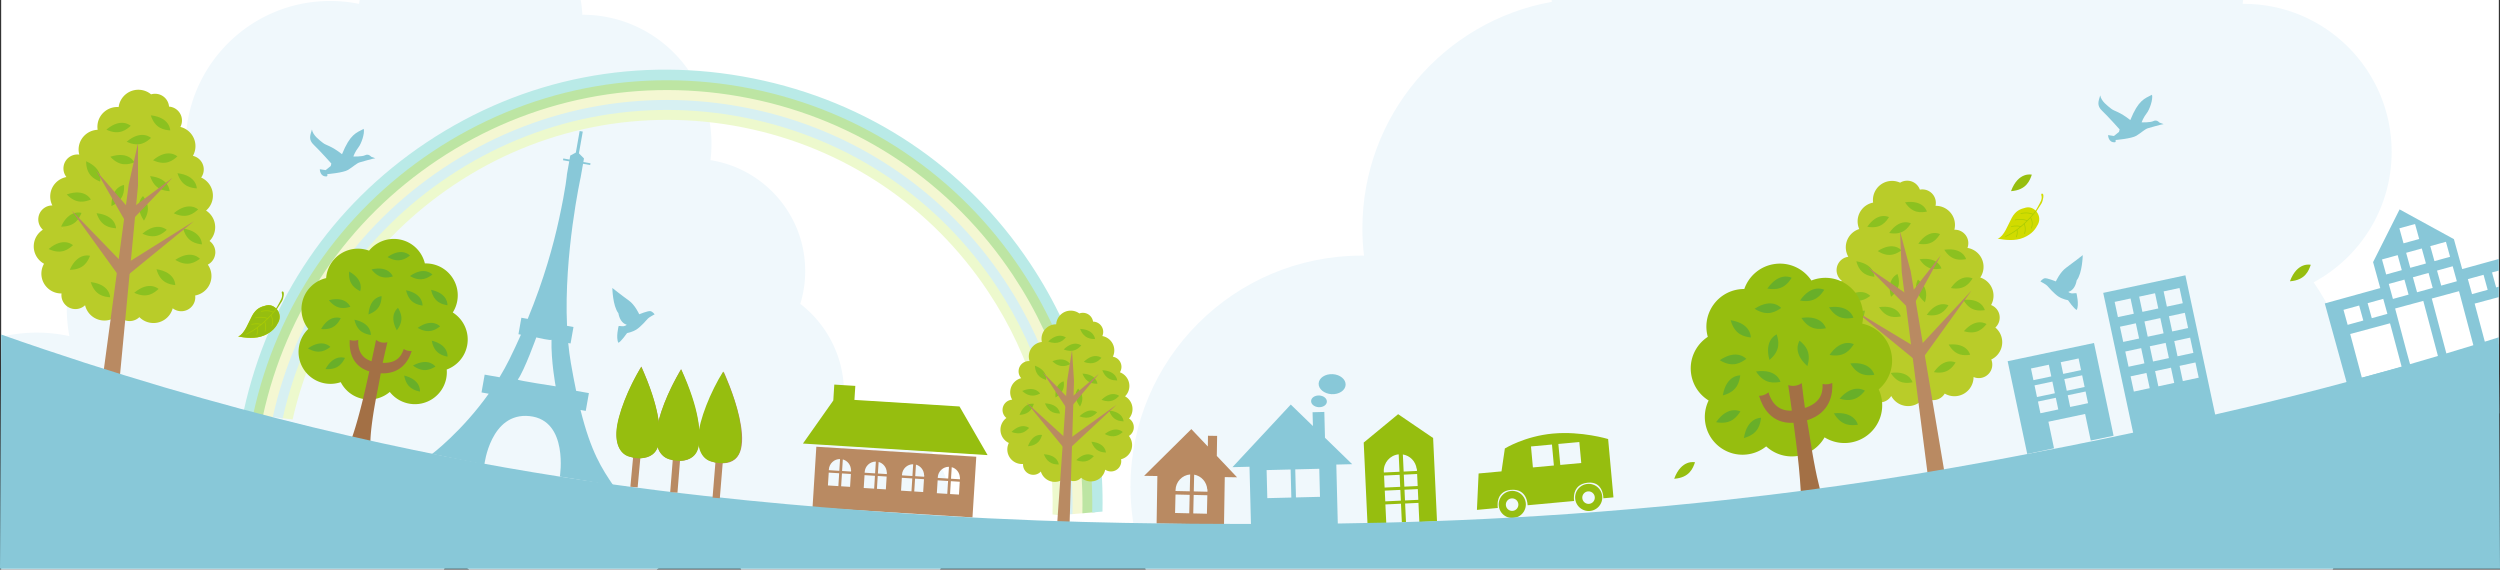 <?xml version="1.0" encoding="UTF-8"?> <svg xmlns="http://www.w3.org/2000/svg" viewBox="0 0 1921.8 437.83"><rect x="0" y="0" width="1921.8" height="437.83" fill="#333333" stroke="none"/><defs><style>.cls-1{fill:#88c8d8}.cls-2{fill:#b9cc29}.cls-5{fill:#a37045}.cls-6{fill:#8bc120}.cls-7{fill:#f0f8fc}.cls-10{fill:#68af29}.cls-13{fill:#b98a62}.cls-14{fill:none;stroke:#aacc03;stroke-linecap:round;stroke-linejoin:round;stroke-width:.56px}.cls-15{fill:#96be0f}.cls-16{fill:#d1db00}</style></defs><g id="_レイヤー_1" data-name="レイヤー_1"><path d="M.9 0h1920v420.82H.9z" style="fill:#fff"></path><path d="M732.54 397.73c0 8-1.09 15.74-3.13 23.09a85.748 85.748 0 0 1-6.74 17.01H569.81a85.748 85.748 0 0 1-6.74-17.01 86.204 86.204 0 0 1-3.13-23.09c0-3.25.2-6.45.55-9.61-5.75-.13-11.35-.82-16.77-2.02a119.082 119.082 0 0 1-20.84 34.72c-5.4 6.27-11.46 11.98-18.05 17.01H360.61c-4.8-3.65-9.31-7.66-13.49-11.99a146.5 146.5 0 0 1-5.91 11.99H.9V258.96c8.78-2.14 17.96-3.27 27.41-3.27 8.6 0 16.98.95 25.04 2.73-1.32-7.01-2.02-14.24-2.02-21.63 0-55.77 39.44-102.32 91.95-113.28-.4-3.82-.6-7.7-.6-11.63C142.68 50.51 192.43.76 253.8.76c7.6 0 15.03.76 22.2 2.22.14-1 .3-1.99.48-2.98h169.91c.67 3.7 1.08 7.49 1.25 11.34h.1c54.78 0 99.19 44.41 99.19 99.2 0 4.26-.27 8.46-.79 12.58 41.26 6.47 72.83 42.17 72.83 85.24 0 8.78-1.32 17.24-3.76 25.22 20.41 15.79 33.57 40.5 33.57 68.3 0 3.24-.19 6.44-.54 9.6 46.73 1.06 84.3 39.26 84.3 86.25Z" class="cls-7"></path><path d="m818.34 395.7-1.6.14-2.66.22-4.97-.62c1.65-60.51-15.32-119.94-49.56-171.36-43.78-65.76-110.55-110.53-188-126.07-77.46-15.54-156.34 0-222.09 43.8-63.68 42.39-107.69 106.34-124.52 180.68l-7.61-.95-1.6-.2c17.2-77.04 62.68-143.34 128.6-187.24 67.82-45.14 149.16-61.18 229.03-45.16 79.88 16.03 148.74 62.21 193.89 130.02C802.56 272 820.06 333.3 818.34 395.7Z" style="fill:#edf9cd"></path><path d="m826.25 395.05-1.83.15-6.08.5-1.6.14c1.74-62.14-15.67-123.19-50.83-175.99C721 152.39 652.51 106.46 573.05 90.52c-79.46-15.94-160.37.01-227.83 44.92-65.54 43.63-110.75 109.52-127.89 186.1l-1.6-.2-6.03-.75-1.83-.23c17.53-79.35 64.26-147.65 132.09-192.81 69.57-46.31 153.01-62.77 234.95-46.33 81.94 16.44 152.58 63.81 198.89 133.38 36.06 54.16 54.03 116.73 52.45 180.45Z" style="fill:#d7f0f2"></path><path d="m834.17 394.39-2.13.17-5.79.49-1.83.15c1.61-63.42-16.24-125.69-52.13-179.59-46.05-69.16-116.27-116.25-197.74-132.6-81.46-16.34-164.41.01-233.57 46.06-67.4 44.87-113.83 112.7-131.28 191.52l-1.83-.23-5.74-.72-2.13-.26c17.84-81.67 65.83-151.96 135.59-198.41 71.32-47.48 156.87-64.35 240.88-47.49 84.01 16.85 156.42 65.41 203.92 136.73 36.81 55.3 55.21 119.14 53.78 184.18Z" style="fill:#f4f7d2"></path><path d="m842.02 393.73-2.42.2-5.43.46-2.13.17c1.47-64.69-16.82-128.19-53.42-183.17-47.18-70.85-119.11-119.1-202.57-135.84-83.46-16.74-168.44.01-239.29 47.19-69.24 46.1-116.88 115.85-134.63 196.9l-2.13-.26-2.23-.28-3.04-.98-2.31-.74c18.33-83.53 67.45-155.42 138.82-202.94 73.07-48.64 160.71-65.92 246.77-48.66 86.07 17.27 160.26 67.02 208.89 140.09 37.56 56.42 56.43 121.51 55.12 187.86Z" style="fill:#bde5a3"></path><path d="m847.49 393.27-5.47.46-2.42.2c1.35-65.95-17.38-130.66-54.71-186.72C736.61 134.68 662.96 85.3 577.54 68.16c-85.43-17.14-172.43.01-244.96 48.3-70.91 47.21-119.69 118.66-137.85 201.66l-2.31-.74-5.05-1.63c18.78-85.26 67.61-157.75 140.54-206.3 74.8-49.81 163.1-66.81 251.2-49.14 88.1 17.68 163 67.43 212.8 142.23 38.39 57.66 57.12 123.31 55.58 190.73Z" style="fill:#b9eae7"></path><path d="M1778.58 217c23.71 35.07 37.57 77.36 37.57 122.89 0 28.58-5.46 55.89-15.38 80.93-2.31 5.8-4.84 11.47-7.61 17.01H880.74c-2.12-5.54-3.98-11.22-5.54-17.01-4.03-14.84-6.17-30.46-6.17-46.57 0-98.17 79.58-177.75 177.74-177.75.59 0 1.17.02 1.76.02-.81-6.85-1.23-13.81-1.23-20.87 0-87.05 62.83-159.42 145.62-174.24-.05-.47-.09-.94-.14-1.41h531.57c-.11.99-.23 1.97-.37 2.95.25-.01.49-.01.74-.01 62.85 0 113.8 50.94 113.8 113.79 0 43.37-24.26 81.06-59.94 100.27Z" class="cls-7"></path></g><g id="_レイヤー_2" data-name="レイヤー_2"><path d="m950.95 366.91-15.56-16.42.24-15.41-7.02-.11-.13 8.25-12.67-13.36-18.15 17.96-18.15 17.96 10.18.16-.58 36.49 51.81.83.58-36.49 9.45.15Zm-47.29 9.83c.15-6.39 5.08-11.54 11.25-12.02l-.31 12.97-10.93-.25c0-.23-.02-.46-.02-.7Zm-.35 17.59.33-14.2 10.9.26-.33 14.2-10.9-.26Zm14.67-29.46c5.51.97 9.72 5.66 10.07 11.37h.17l-.04 1.76-10.5-.25.3-12.89Zm-.7 29.79.33-14.2 10.5.25-.33 14.2-10.5-.24Z" class="cls-13"></path><path d="m1101.67 336.71-26.9-18.32-26.46 21.82 2.94 62.99 53.41-2.49-2.99-63.99Zm-11.38 47.51-10.24.48-.38-8.25 10.24-.48.38 8.25Zm-.49-10.61-10.24.48-.43-9.23 10.24-.48.43 9.23Zm-.8-13.29h.18l.08 1.7-10.25.48-.61-13.15c5.48.87 9.85 5.31 10.6 10.98Zm-25.25 2.29c-.32-6.87 4.76-12.7 11.45-13.35l.63 13.39-12.02.56c-.02-.2-.05-.39-.06-.6Zm.2 2.95 11.98-.56.43 9.23-11.98.56-.43-9.23Zm.54 11.59 11.98-.56.39 8.25-11.98.56-.38-8.25Zm1.18 25.37-.69-14.76 11.98-.56.66 14.21 3.19-.15-.66-14.21 10.24-.48.69 14.76-25.41 1.19Z" class="cls-15"></path><path d="M1537.1 242.58c-.58-3.8-3.17-6.8-6.52-8.09 1.54-2.76 2.23-6.03 1.71-9.4-.87-5.69-4.9-10.1-10.03-11.76 2-2.96 2.95-6.65 2.36-10.46-.99-6.47-6.07-11.3-12.2-12.29.61-1.61.83-3.39.55-5.21-.81-5.25-5.42-8.96-10.6-8.78.48-1.87.6-3.87.29-5.9-1.13-7.36-7.54-12.59-14.79-12.47.27-1.22.34-2.51.13-3.82-.87-5.66-6.16-9.54-11.82-8.67-.11.02-.22.05-.33.07-1.63-4.6-6.33-7.55-11.34-6.78-1.41.22-2.71.71-3.85 1.41a14.698 14.698 0 0 0-8.42-1.2c-7.94 1.22-13.41 8.58-12.34 16.51-7.72 1.5-12.94 8.83-11.74 16.66.2 1.3.58 2.52 1.08 3.67-6.84 2.12-11.29 8.97-10.17 16.27.28 1.84.91 3.53 1.78 5.06-.08.01-.16.01-.24.02-5.66.87-9.54 6.16-8.67 11.82.43 2.79 1.93 5.14 4.02 6.71-5.71 2.72-9.21 8.94-8.2 15.51.45 2.92 1.74 5.51 3.57 7.56-5.08 1.32-8.43 6.3-7.62 11.6.52 3.41 2.65 6.16 5.5 7.63a14.69 14.69 0 0 0-3.68 12.15c.93 6.05 5.43 10.67 11.02 12.06-.52 1.92-.66 3.97-.34 6.06 1.23 8.03 8.75 13.55 16.78 12.31.61-.09 1.19-.23 1.77-.4 0 .04 0 .08.01.12.87 5.66 6.16 9.54 11.81 8.67 3.14-.48 5.72-2.32 7.26-4.83 2.86 5.35 8.86 8.58 15.2 7.61 4.46-.69 8.14-3.31 10.32-6.88 2.21 1.88 5.19 2.83 8.28 2.35 3.17-.49 5.79-2.37 7.32-4.92 2.82 1.66 6.2 2.39 9.68 1.86 7.3-1.12 12.49-7.42 12.47-14.58 1.71.73 3.64 1.01 5.61.71 5.66-.87 9.54-6.16 8.67-11.82-.13-.83-.36-1.61-.66-2.35 5.73-2.71 9.26-8.94 8.25-15.53-.57-3.69-2.46-6.83-5.12-9.05 2.45-2.26 3.77-5.66 3.23-9.2Zm-113.76 11.23c-.06-.01-.12-.02-.19-.04.05-.09.1-.17.14-.26.01.1.03.2.05.3Z" class="cls-2"></path><path d="M1437.72 227.47s-6.19-7.29-18.24.9c9.09 5.57 14.81 1.53 18.24-.9ZM1433.6 238.81s-9.54-.6-12 13.76c10.32-2.68 11.37-9.61 12-13.76ZM1474.39 214.95s-5.55 7.78 5.34 17.46c3.18-10.18-2.15-14.73-5.34-17.46ZM1458.65 210.63s-8.88 3.53-4.98 17.57c8.19-6.83 6.18-13.54 4.98-17.57ZM1461.71 192.44s-6.05-7.4-18.25.56c8.99 5.74 14.78 1.8 18.25-.56ZM1440.84 212.76s.54-9.55-13.84-11.91c2.75 10.3 9.68 11.31 13.84 11.91ZM1492.45 206.41s-2.4-9.25-16.81-7.13c5.76 8.98 12.67 7.82 16.81 7.13ZM1481.25 162.66s-2.4-9.26-16.81-7.13c5.76 8.98 12.67 7.82 16.81 7.13ZM1461.25 243.25s-2.4-9.26-16.81-7.13c5.76 8.98 12.67 7.82 16.81 7.13ZM1491.35 179.95s-8.4-4.58-16.69 7.4c10.49 1.93 14.37-3.9 16.69-7.4ZM1497.83 234.68s-8.4-4.57-16.69 7.4c10.49 1.93 14.37-3.9 16.69-7.4ZM1503.31 278.67s-8.4-4.58-16.69 7.4c10.49 1.93 14.37-3.9 16.69-7.4ZM1433.68 263.6s-8.39-4.58-16.69 7.4c10.49 1.93 14.37-3.9 16.69-7.4ZM1447.91 267.96s-9.55-.46-11.81 13.93c10.28-2.83 11.24-9.76 11.81-13.93ZM1511.38 199.21s-2.34-9.27-16.77-7.23c5.71 9.01 12.62 7.9 16.77 7.23ZM1470.21 293.91s-2.34-9.27-16.77-7.23c5.71 9.01 12.62 7.9 16.77 7.23ZM1516.35 214.04s-8.4-4.57-16.69 7.4c10.49 1.93 14.37-3.9 16.69-7.4ZM1452.11 166.91s-8.39-4.57-16.69 7.4c10.49 1.93 14.37-3.9 16.69-7.4ZM1525.76 238.42s-1.99-9.35-16.48-7.86c5.36 9.22 12.31 8.37 16.48 7.86ZM1514.47 272.74s-1.99-9.35-16.48-7.86c5.36 9.22 12.31 8.37 16.48 7.86ZM1527.09 249.13s-7.82-5.5-17.42 5.46c10.2 3.11 14.71-2.25 17.42-5.46ZM1468.95 171.71s-8.39-4.58-16.69 7.4c10.49 1.93 14.37-3.9 16.69-7.4Z" class="cls-6"></path><path d="m1460.62 177.95 8.14 30.42 28.28 168.31-13.39 2.05-21.74-169.42-1.29-31.36z" class="cls-13"></path><path d="m1436.01 205.69 31.58 21.59 24.39-31.1-23.25 42.47-32.72-32.96z" class="cls-13"></path><path d="m1425.91 238.84 48.22 29.06 41.46-44.65-40.32 56.03-49.36-40.44z" class="cls-13"></path><path d="M871.57 328.74a7.878 7.878 0 0 0-3.67-7.02c1.57-1.83 2.57-4.18 2.68-6.77.2-4.38-2.15-8.28-5.74-10.29 1.94-1.91 3.2-4.53 3.33-7.47.22-4.98-2.84-9.35-7.28-11.01a7.959 7.959 0 0 0 1.19-3.82 7.89 7.89 0 0 0-6.61-8.14c.64-1.33 1.03-2.8 1.1-4.36.26-5.67-3.75-10.54-9.19-11.53.39-.87.63-1.82.67-2.83.2-4.36-3.18-8.05-7.53-8.25h-.26c-.53-3.68-3.6-6.59-7.46-6.77-1.09-.05-2.13.12-3.09.48a11.134 11.134 0 0 0-6.11-2.15c-6.12-.28-11.3 4.41-11.69 10.49-5.99-.03-10.99 4.66-11.26 10.7-.05 1 .05 1.97.26 2.9-5.43.56-9.78 5.02-10.03 10.64-.06 1.42.15 2.78.57 4.05-.06 0-.12-.01-.18-.02-4.36-.2-8.05 3.18-8.25 7.53-.1 2.15.67 4.13 2 5.61-4.67 1.18-8.22 5.3-8.45 10.37-.1 2.25.47 4.38 1.54 6.18-3.99.23-7.25 3.45-7.43 7.53-.12 2.62 1.06 5 2.97 6.52a11.153 11.153 0 0 0-4.56 8.53c-.21 4.66 2.46 8.79 6.43 10.66-.67 1.36-1.09 2.87-1.16 4.47-.28 6.19 4.51 11.43 10.7 11.71.47.02.93 0 1.38-.03v.09c-.2 4.36 3.18 8.05 7.53 8.25 2.42.11 4.62-.88 6.15-2.53 1.34 4.43 5.34 7.74 10.22 7.96 3.44.16 6.58-1.26 8.74-3.6a7.89 7.89 0 0 0 12.05.41 11.23 11.23 0 0 0 6.96 2.84c5.62.25 10.44-3.68 11.5-9.03a7.887 7.887 0 0 0 12.33-6.16 8.07 8.07 0 0 0-.14-1.85c4.69-1.17 8.26-5.3 8.48-10.37.13-2.84-.82-5.47-2.47-7.53a7.875 7.875 0 0 0 3.79-6.39Zm-86.69-8.62s-.09-.04-.13-.06c.05-.06.1-.12.14-.18 0 .08 0 .15-.01.23Z" class="cls-2"></path><path d="M799.56 302.59s-3.53-6.37-13.76-2.05c5.96 5.52 10.84 3.36 13.76 2.05ZM794.78 310.44s-7.04-1.87-11.03 8.49c8.12-.46 9.94-5.48 11.03-8.49ZM828.84 298.71s-5.31 4.99 1.38 13.85c3.9-7.13.6-11.33-1.38-13.85ZM817.72 293.13s-7.17 1.31-6.35 12.38c7.14-3.88 6.65-9.2 6.35-12.38ZM822.72 280s-3.42-6.44-13.72-2.31c5.86 5.64 10.77 3.56 13.72 2.31ZM804.09 292.06s1.83-7.05-8.56-10.97c.51 8.11 5.54 9.9 8.56 10.97ZM843.61 295.03s-.41-7.28-11.5-7.84c2.96 7.57 8.3 7.74 11.5 7.84ZM841.78 260.66s-.41-7.28-11.5-7.84c2.96 7.57 8.29 7.74 11.5 7.84ZM814.79 317.9s-.41-7.28-11.5-7.84c2.96 7.57 8.3 7.74 11.5 7.84ZM846.74 275.1s-5.59-4.67-13.58 3.03c7.55 3.01 11.32-.77 13.58-3.03ZM843.41 316.96s-5.59-4.67-13.58 3.03c7.55 3.01 11.32-.77 13.58-3.03ZM840.92 350.66s-5.59-4.67-13.58 3.03c7.55 3.01 11.32-.77 13.58-3.03ZM791.14 328.98s-5.59-4.68-13.58 3.03c7.55 3.01 11.32-.77 13.58-3.03ZM801.12 334.37s-7.07-1.78-10.91 8.64c8.11-.58 9.86-5.62 10.91-8.64ZM858.83 292.48s-.37-7.28-11.45-7.91c2.92 7.59 8.25 7.79 11.45 7.91ZM813.9 357.1s-.37-7.28-11.45-7.91c2.92 7.59 8.25 7.79 11.45 7.91ZM860.33 304.31s-5.59-4.67-13.58 3.03c7.55 3.01 11.32-.77 13.58-3.03ZM819.37 259.48s-5.59-4.67-13.58 3.03c7.55 3.01 11.32-.77 13.58-3.03ZM863.72 323.94s-.09-7.29-11.14-8.34c2.63 7.69 7.95 8.1 11.14 8.34ZM850.15 347.9s-.09-7.29-11.14-8.34c2.63 7.69 7.95 8.1 11.14 8.34ZM863.11 332.14s-5.03-5.28-13.84 1.48c7.16 3.85 11.33.52 13.84-1.48ZM831.24 265.59s-5.59-4.67-13.58 3.03c7.55 3.01 11.32-.77 13.58-3.03Z" class="cls-6"></path><path d="m824.08 269 1.53 23.96-4.03 130.01-10.31-.47 9.09-129.87 3.72-23.63z" class="cls-13"></path><path d="m801.54 286.05 20.37 20.86 22.88-19.59-23.73 28.26-19.52-29.53z" class="cls-13"></path><path d="m789.03 309.32 31.7 28.93 37.66-27.17-38.51 35.84-30.85-37.6z" class="cls-13"></path><path d="M165.47 195.08c.43-3.96-1.36-7.64-4.38-9.83a15.11 15.11 0 0 0 4.23-8.94c.65-5.92-2.21-11.41-6.91-14.44 2.8-2.43 4.74-5.86 5.17-9.83.74-6.74-3.06-12.92-8.95-15.55 1.04-1.45 1.74-3.17 1.94-5.07.6-5.46-3.04-10.41-8.28-11.61a15.21 15.21 0 0 0 1.87-5.82c.84-7.67-4.19-14.61-11.5-16.41.6-1.15 1.01-2.42 1.16-3.78.64-5.89-3.62-11.18-9.53-11.82-.12-.01-.23-.01-.35-.02a10.74 10.74 0 0 0-9.56-9.81c-1.47-.16-2.91-.02-4.24.38a15.151 15.151 0 0 0-8.13-3.44c-8.29-.9-15.75 5-16.8 13.21-8.14-.56-15.35 5.37-16.24 13.53-.15 1.35-.1 2.67.1 3.95-7.43.3-13.73 5.96-14.56 13.55-.21 1.91-.04 3.78.43 5.53-.08-.01-.16-.03-.24-.04-5.91-.64-11.22 3.61-11.86 9.5-.32 2.9.56 5.65 2.23 7.78-6.45 1.2-11.64 6.48-12.38 13.32-.33 3.04.27 5.97 1.56 8.51-5.45-.04-10.15 4.05-10.75 9.56-.39 3.55 1.01 6.87 3.47 9.1-3.75 2.4-6.42 6.4-6.94 11.16-.69 6.3 2.58 12.12 7.83 15a15.042 15.042 0 0 0-1.96 5.96c-.91 8.36 5.15 15.88 13.53 16.79.63.07 1.26.09 1.88.08 0 .04-.02.08-.02.13-.64 5.89 3.62 11.18 9.53 11.82 3.27.36 6.36-.8 8.58-2.89 1.44 6.11 6.59 10.95 13.21 11.67 4.66.51 9.05-1.14 12.2-4.12 1.71 2.47 4.45 4.21 7.67 4.56 3.31.36 6.44-.82 8.66-2.97 2.38 2.41 5.58 4.05 9.21 4.44 7.62.83 14.52-4.08 16.41-11.25 1.52 1.18 3.38 1.98 5.44 2.21 5.91.64 11.22-3.61 11.86-9.5.09-.86.07-1.7-.03-2.52 6.47-1.18 11.68-6.47 12.43-13.32.42-3.84-.64-7.49-2.71-10.41 3.06-1.6 5.3-4.65 5.7-8.34ZM48.36 175.93l-.18-.09c.07-.08.14-.15.21-.23l-.03.31Z" class="cls-2"></path><path d="M69.84 153.43s-4.25-8.94-18.54-3.97c7.63 8 14.45 5.48 18.54 3.97ZM62.66 163.67s-9.41-3.14-15.72 10.55c11.07.07 13.98-6.57 15.72-10.55ZM109.98 150.71s-7.65 6.3.68 18.88c5.91-9.33 1.79-15.3-.68-18.88ZM95.35 142.18s-9.86 1.16-9.7 16.24c10.05-4.65 9.83-11.89 9.7-16.24ZM103.28 124.82s-4.09-9.02-18.46-4.32c7.48 8.14 14.34 5.75 18.46 4.32ZM76.91 139.56s3.1-9.4-10.69-15.61c0 11.04 6.68 13.89 10.69 15.61ZM130.38 146.99s.07-9.89-14.95-11.62c3.37 10.51 10.61 11.2 14.95 11.62ZM130.86 100.26s.07-9.89-14.95-11.62c3.37 10.51 10.61 11.2 14.95 11.62ZM89.21 175.5s.07-9.89-14.95-11.62c3.37 10.51 10.61 11.2 14.95 11.62ZM136.36 120.24s-7.2-6.82-18.73 2.94c10 4.73 15.46-.06 18.73-2.94ZM128.2 176.69s-7.2-6.82-18.73 2.94c10.01 4.73 15.46-.06 18.73-2.94ZM121.91 222.14s-7.2-6.82-18.73 2.94c10 4.73 15.46-.06 18.73-2.94ZM56.11 188.48s-7.2-6.82-18.73 2.94c10 4.73 15.46-.06 18.73-2.94ZM69.21 196.64s-9.45-3.01-15.58 10.77c11.07-.08 13.89-6.76 15.58-10.77ZM151.29 144.84s.13-9.89-14.88-11.7c3.31 10.53 10.54 11.26 14.88 11.7ZM84.63 228.54s.13-9.89-14.88-11.7c3.31 10.53 10.54 11.26 14.88 11.7ZM152.31 161s-7.2-6.82-18.73 2.94c10 4.73 15.46-.06 18.73-2.94ZM100.49 96.72s-7.2-6.82-18.73 2.94c10 4.73 15.46-.06 18.73-2.94ZM155.21 187.89s.51-9.88-14.43-12.26c2.91 10.65 10.11 11.65 14.43 12.26ZM134.7 219.19s.51-9.88-14.43-12.26c2.91 10.65 10.11 11.66 14.43 12.26ZM153.69 198.95s-6.38-7.58-18.94.81c9.4 5.83 15.36 1.68 18.94-.81ZM116.1 106.02s-7.2-6.82-18.73 2.94c10 4.73 15.46-.06 18.73-2.94Z" class="cls-6"></path><path d="m106.07 110.03.02 32.6-16.72 175.83-13.98-1.52 23.58-175.21 7.1-31.7z" class="cls-13"></path><path d="m73.96 131.2 25.89 30.02 32.8-24.58-34.7 36.25-23.99-41.69z" class="cls-13"></path><path d="m54.94 161.65 40.59 41.93L149.08 170l-55.45 45.26-38.69-53.61z" class="cls-13"></path><path d="M1454.14 272.75c-1.88-12.25-11.17-21.52-22.61-23.96.74-3.39.89-6.97.34-10.61-2.43-15.83-17.24-26.7-33.07-24.27-2.22.34-4.34.93-6.34 1.73-6.06-9.13-17.04-14.42-28.58-12.65-10.99 1.69-19.58 9.34-23 19.16-1.5 0-3.01.1-4.54.34-15.83 2.43-26.7 17.24-24.26 33.07.18 1.15.43 2.28.74 3.38-9.2 6.03-14.56 17.07-12.78 28.66 1.34 8.73 6.45 15.95 13.42 20.26a28.85 28.85 0 0 0-2.59 17.09c2.43 15.83 17.24 26.7 33.07 24.26 5.24-.8 9.92-2.97 13.77-6.07 6.26 5.78 15.01 8.77 24.09 7.38 9.11-1.4 16.56-6.89 20.79-14.32a28.914 28.914 0 0 0 19.69 4.03c15.84-2.43 26.7-17.24 24.27-33.07a29.06 29.06 0 0 0-2.37-7.83c7.46-6.3 11.57-16.22 9.98-26.58Z" class="cls-15"></path><path d="M1384.84 292.73s0 .06.01.09c.06-.03.07-.06-.01-.09ZM1401.07 295.19c.31 7.57-2.02 14.58-13.58 18.41-.61-4.14-1.35-9.8-2.44-19.1-1.43 1-3.1 1.71-4.95 2-1.9.29-3.77.1-5.48-.47.4 2.52 1.23 8.05 2.81 19.63-11.63.62-16.19-7.91-17.95-14.04-1.58 1.3-3.51 2.22-5.68 2.55-.53.08-1.05.11-1.57.12 2.61 8.75 9.37 21.66 26.47 20.74.54 4.05 1.14 8.6 1.82 13.75 3.49 26.64 5.52 56.73 2.89 57.14.93-.14 21.6-3.32 21.6-3.32s-6.17-7.28-13.48-54.88c-1.11-7.22-1.83-11.21-2.45-14.62 18.15-5.68 19.93-20.54 19.43-28.73-.98.45-2.03.79-3.15.96-1.47.23-2.92.16-4.3-.15Z" class="cls-5"></path><path d="M1342.39 275.89s-6.92-8.15-20.39 1.01c10.17 6.23 16.56 1.71 20.39-1.01ZM1337.77 288.57s-10.67-.67-13.42 15.39c11.54-3 12.71-10.74 13.42-15.39ZM1383.39 261.89s-6.2 8.7 5.97 19.52c3.55-11.38-2.4-16.47-5.97-19.52ZM1365.79 257.06s-9.93 3.95-5.57 19.64c9.16-7.64 6.91-15.14 5.57-19.64ZM1369.2 236.73s-6.77-8.28-20.41.62c10.05 6.42 16.52 2.02 20.41-.62ZM1345.87 259.45s.6-10.67-15.47-13.32c3.07 11.52 10.82 12.65 15.47 13.32ZM1403.58 252.35s-2.68-10.35-18.79-7.97c6.44 10.04 14.16 8.75 18.79 7.97ZM1368.69 293.54s-2.68-10.35-18.79-7.97c6.44 10.04 14.16 8.75 18.79 7.97ZM1402.34 222.77s-9.39-5.12-18.67 8.27c11.73 2.16 16.06-4.36 18.67-8.27ZM1337.87 316.28s-9.39-5.12-18.67 8.27c11.73 2.16 16.06-4.36 18.67-8.27ZM1353.77 321.17s-10.68-.52-13.2 15.57c11.5-3.16 12.56-10.92 13.2-15.57ZM1424.74 244.29s-2.62-10.36-18.75-8.08c6.38 10.07 14.11 8.83 18.75 8.08ZM1425.06 264.59s-9.39-5.12-18.67 8.27c11.73 2.16 16.06-4.36 18.67-8.27ZM1440.82 288.14s-2.23-10.46-18.43-8.79c5.99 10.31 13.77 9.36 18.43 8.79ZM1428.19 326.51s-2.23-10.45-18.43-8.79c5.99 10.31 13.76 9.36 18.43 8.79ZM1433.61 300.35s-8.75-6.14-19.48 6.11c11.41 3.47 16.45-2.51 19.48-6.11ZM1377.3 213.55s-9.39-5.12-18.67 8.27c11.73 2.16 16.06-4.36 18.67-8.27Z" class="cls-10"></path><path d="M359.06 265.83c2.06-10.28-2.63-20.35-11.01-25.62 1.58-2.48 2.74-5.28 3.35-8.34 2.67-13.29-5.95-26.23-19.25-28.9-1.87-.37-3.72-.52-5.54-.47-2.17-9.02-9.36-16.41-19.05-18.36-9.23-1.85-18.28 1.74-23.85 8.55a25.1 25.1 0 0 0-3.71-1.05c-13.29-2.66-26.23 5.95-28.9 19.25-.19.97-.32 1.94-.4 2.9-9.07 2.12-16.53 9.34-18.48 19.07-1.47 7.33.5 14.55 4.78 20-3.47 3.35-6 7.75-7.02 12.84-2.66 13.29 5.95 26.23 19.24 28.9 4.4.88 8.75.52 12.71-.82 3.3 6.42 9.38 11.33 17.01 12.86 7.65 1.53 15.17-.67 20.69-5.35 3.48 4.45 8.51 7.72 14.48 8.92 13.3 2.67 26.23-5.95 28.9-19.24.47-2.33.58-4.65.39-6.91 7.76-2.84 13.91-9.54 15.65-18.24Z" class="cls-15"></path><path d="M298.16 261.59s-.01.05-.02.07c.06 0 .07-.03.02-.07ZM310.35 268.26c-1.95 6.11-5.84 11-16.14 10.69.72-3.47 1.77-8.18 3.6-15.89a9.85 9.85 0 0 1-8.74-1.82c-.41 2.12-1.36 6.76-3.46 16.42-9.43-2.88-10.57-10.99-10.2-16.38-1.63.58-3.43.75-5.26.38-.44-.09-.87-.22-1.29-.36-.47 7.71 1.16 19.94 15.02 24.18-.75 3.37-1.59 7.17-2.55 11.46-4.96 22.19-12.09 46.71-14.3 46.27.78.16 18.13 3.64 18.13 3.64s-2.79-7.58 5.22-47.54c1.22-6.06 1.8-9.44 2.3-12.33 16.08.76 21.81-10.54 23.79-17.2-.91.08-1.84.03-2.78-.15a9.833 9.833 0 0 1-3.37-1.36Z" class="cls-5"></path><path d="M269.3 235.87s-3.14-8.49-16.5-5.12c6.27 7.91 12.67 6.17 16.5 5.12ZM261.95 244.61s-8.29-3.63-15.14 8.34c10.05.97 13.23-4.85 15.14-8.34ZM305.96 236.65s-7.46 5.12-.92 17.26c6.13-8.02 2.88-13.79.92-17.26ZM293.37 227.7s-9.04.26-10.13 14c9.5-3.42 9.89-10.03 10.13-14ZM301.99 212.53s-2.97-8.54-16.4-5.43c6.12 8.02 12.55 6.4 16.4 5.43ZM276.84 223.81s3.58-8.31-8.43-15.08c-.9 10.05 4.93 13.2 8.43 15.08ZM324.78 234.93s.87-9.01-12.63-11.8c2.2 9.85 8.72 11.07 12.63 11.8ZM285.08 257.54s.87-9.01-12.63-11.8c2.2 9.85 8.72 11.07 12.63 11.8ZM332.39 211.05s-5.98-6.79-17.24 1.15c8.7 5.12 14.04 1.2 17.24-1.15ZM253.97 266.67s-5.98-6.79-17.24 1.15c8.7 5.12 14.04 1.2 17.24-1.15ZM265.2 275.17s-8.34-3.51-15.02 8.54c10.06.83 13.16-5.03 15.02-8.54ZM343.95 234.67s.93-9-12.56-11.87c2.15 9.86 8.65 11.12 12.56 11.87ZM338.31 250.89s-5.98-6.79-17.24 1.15c8.7 5.12 14.04 1.2 17.24-1.15ZM343.99 274.19s1.27-8.96-12.1-12.34c1.77 9.94 8.23 11.44 12.1 12.34ZM322.81 301.03s1.27-8.96-12.1-12.34c1.77 9.94 8.23 11.44 12.1 12.34ZM334.72 281.81s-5.17-7.42-17.26-.8c8.06 6.07 13.81 2.78 17.26.8ZM315.16 196.45s-5.98-6.79-17.24 1.15c8.7 5.12 14.04 1.2 17.24-1.15Z" class="cls-10"></path><path d="m1616.79 225.15 23.96 111.99 63.16-13.52-23.96-111.99-63.16 13.51Zm27.62 2.88 12.21-2.61 2.5 11.7-12.21 2.61-2.5-11.7Zm6.58 30.79-2.51-11.7 12.21-2.61 2.5 11.71-12.21 2.61Zm13.79 4.76 2.51 11.7-12.21 2.61-2.5-11.7 12.21-2.62Zm-39.2-31.52 12.21-2.61 2.5 11.71-12.21 2.61-2.5-11.71Zm4.08 19.09 12.21-2.62 2.5 11.7-12.21 2.61-2.51-11.7Zm4.09 19.07 12.21-2.61 2.5 11.7-12.21 2.61-2.51-11.7Zm18.79 28.17-12.21 2.62-2.51-11.71 12.21-2.61 2.5 11.7Zm18.83-4.03-12.21 2.61-2.5-11.71 12.21-2.61 2.5 11.7Zm18.82-4.03-12.21 2.61-2.5-11.7 12.21-2.61 2.51 11.7Zm-4.08-19.07-12.21 2.61-2.51-11.7 12.21-2.61 2.51 11.7Zm-4.08-19.08-12.21 2.61-2.5-11.7 12.21-2.62 2.51 11.7Zm-16.3-16.47-2.5-11.71 12.21-2.61 2.5 11.7-12.21 2.61Z" class="cls-1"></path><path d="M1920.93 264.3h-.03l-9.63 2.59-1.14-4.25-7.82-29.27 18.59-4.98v-8l-2.05.57-3.19-11.52 5.24-1.45v-8.92l-28.16 7.78-6.37-23.01-41.75-22.87-20.38 40.52 5.52 19.96-42.65 11.8 16.71 60.42 13.82 49.97 48.89-13.54-12.97-46.88-.08-.29-.83-3-2.39-8.65-.12-.41-8.96-33.72 21.66-5.86 11.25 42.34.89 3.36 6.52-1.81-.93-3.5-11.21-42.19 20.94-5.66 11.03 41.54 1.07 4.03 2.28-.63 13.76 49.8 2.46-.68.3-.08-.27-53.51Zm-64.44-92.11 3.19 11.53-12.04 3.33-3.19-11.53 12.04-3.33Zm-13.35 23.94 3.17 11.53-12.02 3.33-3.2-11.54 12.05-3.32Zm-11.09 33.6 3.19 11.53-12 3.32-3.2-11.53 12.01-3.32Zm-30.56 8.44 12.04-3.32 3.19 11.53-12.04 3.33-3.19-11.54Zm44.67 43.63.07.25-15.18 4.07-15.46 4.14-8.95-33.53 30.61-8.2.9 3.27 8.01 30Zm-6.67-52-3.19-11.54 12.03-3.33 3.19 11.54-12.03 3.33Zm10.16-35.47 12.03-3.33 3.19 11.54-12.03 3.32-3.19-11.53Zm8.38 30.34-3.18-11.54 12.03-3.33 3.19 11.54-12.04 3.33Zm10.18-35.48 12.03-3.32 3.19 11.53-12.03 3.33-3.19-11.54Zm8.39 30.34-3.2-11.53 12.04-3.32 3.19 11.53-12.03 3.32Zm23.7 6.57-3.19-11.54 12.04-3.32 3.18 11.54-12.03 3.32Z" style="fill:#88c7d8"></path><path d="m624.62 390.08 122.94 7.69 2.92-46.67-122.95-7.69-2.92 46.67Zm106.99-30.96c3.59.98 6.18 4.25 6.26 8.09h.12l-.08 1.23-6.86-.43.56-8.89Zm-.68 10.77 6.86.43-.62 9.88-6.86-.43.62-9.88Zm-10.05-3c.29-4.6 4.1-8.12 8.6-8.06l-.57 9.05-8.04-.5v-.48Zm-.11 2.36 8.03.5-.62 9.88-8.02-.5.62-9.88Zm-16.68-12.09c3.59.98 6.18 4.25 6.27 8.09h.12l-.07 1.23-6.86-.43.56-8.89Zm-.67 10.77 6.86.43-.62 9.88-6.86-.43.62-9.88Zm-10.05-3c.29-4.6 4.1-8.12 8.6-8.06l-.57 9.05-8.04-.5v-.49Zm-.11 2.36 8.03.5-.62 9.88-8.03-.5.62-9.88Zm-17.85-12.18c3.59.98 6.18 4.26 6.27 8.09h.12l-.08 1.23-6.86-.43.56-8.9Zm-.68 10.78 6.86.43-.62 9.88-6.86-.43.62-9.88Zm-10.05-3c.29-4.6 4.1-8.11 8.6-8.06l-.57 9.05-8.04-.5v-.49Zm-.11 2.36 8.03.5-.62 9.88-8.02-.5.62-9.88Zm-16.68-12.09c3.59.98 6.18 4.25 6.26 8.09h.12l-.08 1.23-6.86-.43.56-8.89Zm-.67 10.77 6.86.43-.62 9.88-6.86-.43.62-9.88Zm-10.06-3c.29-4.6 4.1-8.12 8.6-8.06l-.57 9.05-8.04-.5v-.48Zm-.1 2.36 8.02.5-.62 9.88-8.02-.5.62-9.88Z" class="cls-13"></path><path d="m737.59 312.46-80.77-5.05.68-10.77-16.16-1.01-.76 12.23-23.34 33.11 141.94 8.88-21.59-37.39zM1193.89 333.27c-21.87 2-37.08 11.49-37.08 11.49l-2.58 17.6-17.6 1.61-1.29 27.99 14.76-1.35 1.31-.12s-2.37-12.73 9.91-13.91c13.07-1.26 12.97 11.83 12.97 11.83l35.76-3.29s-2.4-12.81 10.55-14.07c12.14-1.18 11.97 12 11.97 12l7.73-.7-4.1-44.85s-20.44-6.21-42.29-4.21Zm.6 24.57-16.12 1.48-1.48-16.12 16.13-1.48 1.47 16.12Zm21.05-1.92-16.12 1.48-1.48-16.12 16.12-1.48 1.48 16.13Z" class="cls-15"></path><path d="M1161.57 377.4c-5.73.53-9.96 5.6-9.43 11.33.52 5.73 5.6 9.96 11.33 9.43 5.74-.52 9.95-5.6 9.43-11.33-.53-5.74-5.6-9.95-11.34-9.43Zm5.61 10.09c.24 2.64-1.7 4.98-4.35 5.22a4.813 4.813 0 0 1-5.22-4.34 4.808 4.808 0 0 1 4.35-5.22 4.794 4.794 0 0 1 5.22 4.34ZM1220.32 372.01c-5.73.53-9.96 5.6-9.43 11.33.52 5.74 5.6 9.96 11.33 9.44 5.74-.53 9.96-5.61 9.44-11.34-.53-5.73-5.6-9.96-11.34-9.43Zm5.61 10.09a4.807 4.807 0 0 1-4.34 5.22c-2.64.23-4.98-1.71-5.22-4.35a4.794 4.794 0 0 1 4.34-5.22c2.64-.24 4.98 1.7 5.22 4.35Z" class="cls-15"></path><path d="m1543.32 277.67 15.05 71.3 20.6-4.35-4.32-20.44 28.23-5.96 4.32 20.44 17.55-3.7-15.05-71.3-66.38 14.01Zm38.91 37.09-13.73 2.9-1.89-8.98 13.73-2.9 1.89 8.97Zm-2.63-12.46-13.73 2.9-1.89-8.97 13.73-2.9 1.89 8.97Zm-2.73-12.96-13.73 2.9-1.89-8.98 13.73-2.9 1.89 8.97Zm28.26 20.59-13.74 2.9-1.89-8.98 13.73-2.9 1.9 8.97Zm-2.64-12.46-13.73 2.9-1.89-8.97 13.73-2.9 1.89 8.97Zm-2.73-12.96-13.74 2.9-1.89-8.97 13.73-2.9 1.89 8.97Z" class="cls-1"></path><path d="M1921.8 437.21H0l.9-180.05c174.08 61.36 321.82 92.36 429.5 109.22 104.79 16.4 196.76 23.33 246.2 26.96 118.34 8.69 208.56 9.18 264.43 9.38 69.51.25 164.27.29 289.57-9.45 73.25-5.69 129.56-12.74 152.07-15.66 87.12-11.31 152.05-23.91 205-34.28 0 0 119.67-23.44 216.14-49.66 14.69-3.99 27.23-7.55 27.23-7.55 5.09-1.44 10.12-2.88 15.11-4.32 2.18-.62 4.34-1.24 6.49-1.87 7.25-2.1 14.4-4.2 21.44-6.3 2.17-.65 4.33-1.3 6.48-1.95 7.03-2.1 13.95-4.21 20.76-6.31 2.95-.91 5.89-1.82 8.8-2.73 3.62-1.12 7.21-2.25 10.77-3.37l.03 5.03.27 53.51.6 119.4ZM271.59 120.31s1.44-3.89 3.83-6.87 5.08-10.9 4.19-14.37c-5.78 3.01-10.41 4.03-16.69 19.47-8.54-6.7-12.09-6.64-14.7-8.73-2.6-2.09-7.76-5.76-8.42-10.27-1.37 4.56-2.88 7.78 1.47 11.88 4.35 4.1 13.44 14.3 13.44 14.3l-.47 1.92-3.9 3.14-4.49-.7s-.03 5.94 5.35 5.52c.95-.61.32-1.73.32-1.73s12.44-1.03 16.09-3.29c3.65-2.26 6.41-4.94 8.7-5.71 2.29-.76 10.21-2.81 10.21-2.81l1.99-.39-3.18-1.18s-1.97-2.5-4.54-1.2c-2.57 1.3-9.22 1.01-9.22 1.01ZM1646.28 94.07s1.44-3.89 3.83-6.87 5.08-10.9 4.19-14.37c-5.78 3.01-10.41 4.03-16.69 19.47-8.54-6.7-12.09-6.64-14.7-8.73-2.6-2.09-7.76-5.76-8.42-10.27-1.37 4.56-2.88 7.78 1.47 11.88 4.35 4.1 13.44 14.3 13.44 14.3l-.47 1.92-3.9 3.14-4.49-.7s-.03 5.94 5.35 5.52c.95-.61.32-1.73.32-1.73s12.44-1.03 16.09-3.29c3.65-2.26 6.41-4.94 8.7-5.71 2.29-.76 10.21-2.81 10.21-2.81l1.99-.39-3.18-1.18s-1.97-2.5-4.54-1.2c-2.57 1.3-9.22 1.01-9.22 1.01Z" class="cls-1"></path><path d="M491.37 241.57s-3.17-7.16-8.02-10.6c-4.85-3.44-12.64-9.61-12.64-9.61s.25 13.82 4.65 19.4c.67 3.78 2.47 7.71 6.4 8.88.02.24-1.99 1.4-3.37 1.14-1.38-.26-2.85-.14-2.85-.14s-2.26 8.83-.2 12.87c1.93-.65 6.69-7.46 6.69-7.46s4.02-.7 7.31-2.81c3.29-2.12 7.93-7.44 8.72-8.37.79-.93 5.18-3.26 5.18-3.26s-1.53-2.1-3.29-2.45c-1.76-.35-8.58 2.42-8.58 2.42ZM1580.39 216.32s3.17-7.16 8.02-10.6c4.85-3.44 12.64-9.61 12.64-9.61s-.25 13.82-4.65 19.4c-.67 3.78-2.47 7.71-6.4 8.88-.02.24 1.99 1.4 3.37 1.14 1.38-.26 2.85-.14 2.85-.14s2.26 8.83.2 12.87c-1.93-.65-6.69-7.46-6.69-7.46s-4.02-.7-7.31-2.81c-3.29-2.12-7.93-7.44-8.72-8.37-.79-.93-5.18-3.26-5.18-3.26s1.53-2.1 3.29-2.45c1.76-.35 8.58 2.42 8.58 2.42ZM471.82 373.7c-9.2-13.49-17.52-26.22-25.57-58.54l4.03.71 2.42-13.69-9.81-1.74c-1.36-6.5-2.72-13.64-4.08-21.55-.85-4.94-1.49-10.02-1.99-15.18l1.79.31 2.24-12.67-4.96-.88c-2.51-55.1 10.5-114.29 10.5-114.29l1.81-10.27 5.48.97.24-1.36-5.48-.97.48-2.74-3.89-3.93 2.96-16.72-2.4-.43-2.93 16.56-4.29 2.29-.55 3.08-4.79-.85-.24 1.37 4.79.85-1.76 9.93s-.61 9.42-6.17 34.91c-4.22 19.31-11.27 45.41-23.98 76.25l-4.89-.87-2.24 12.67 1.92.34c-2.73 6.15-5.66 12.44-8.85 18.91-2.38 4.81-4.94 9.42-7.62 13.84l-11.42-2.02-2.42 13.69 5.53.98c-20.54 28.92-43.55 46.31-43.55 46.31l40.21 8.17s4.69-40.48 34.84-37.26c30.15 3.22 23.2 46.47 23.2 46.47s41.54 6.64 41.42 7.32Zm-73.77-81.89c5.16-7.2 14.21-32.43 14.21-32.43s11.86 2.81 11.7 1.72c-.45 16.51 3.19 35.87 3.19 35.87s-29.22-4.46-29.1-5.15Z" class="cls-1"></path><path d="m517.14 353.78-1.95 24.49 5.59.46 1.95-24.43c33.18-.44.77-70.46.77-70.46s-38.18 63.41-6.36 69.95Z" class="cls-13"></path><path d="m486.66 351.7-2.08 22.47 5.59.46 2.07-22.41c33.18-.44.77-70.46.77-70.46s-38.18 63.41-6.36 69.95ZM556.31 285.71s-38.18 63.42-6.36 69.94l-2.2 26.89 5.59.46 2.2-26.84c33.18-.44.77-70.46.77-70.46Z" class="cls-13"></path><path d="M547.87 354.96s4.18 1.61 8.87.89c4.69-.71 11.33-2.52 12.68-11.96 1.35-9.44.72-27.13-13.54-58.2-9.61 15.21-18.57 37.52-19.15 50.05s5.19 18.42 11.15 19.22Z" class="cls-15"></path><path d="M515.68 353.24s4.18 1.61 8.87.89c4.69-.71 11.33-2.52 12.68-11.96 1.35-9.44.72-27.13-13.54-58.2-9.61 15.21-18.57 37.52-19.15 50.05-.59 12.53 5.19 18.42 11.15 19.22Z" class="cls-15"></path><path d="M484.95 351.29s4.18 1.61 8.87.89c4.69-.71 11.33-2.52 12.68-11.96 1.35-9.44.72-27.13-13.54-58.2-9.61 15.21-18.57 37.52-19.15 50.05-.59 12.53 5.19 18.42 11.15 19.22Z" class="cls-15"></path><path d="m1039.44 356.82-20.9-20.31-.5-19.85-9.04.23.27 10.62-17.02-16.53-22.42 24.07-22.42 24.07 13.11-.33 1.18 47 66.73-1.67-1.18-47 12.18-.3Zm-65.23 26.11-.54-21.56 18.47-.46.54 21.56-18.48.46Zm22.02-.55-.54-21.56 18.47-.46.54 21.56-18.48.46ZM1019.99 308.83c-.13 2.49-2.95 4.36-6.3 4.18-3.35-.18-5.96-2.34-5.82-4.82.13-2.48 2.95-4.35 6.3-4.17 3.35.18 5.96 2.34 5.82 4.82ZM1034.41 295.87c-.23 4.25-5.05 7.45-10.78 7.14-5.72-.31-10.18-4-9.96-8.25.23-4.25 5.05-7.44 10.78-7.14 5.72.31 10.18 4 9.96 8.24Z" class="cls-1"></path><path d="M1302.98 355.36s-10.37-2.6-16 12.68c11.89-.85 14.46-8.25 16-12.68ZM1561.9 134.27s-10.37-2.6-16 12.68c11.89-.85 14.46-8.25 16-12.68ZM1776.32 203.55s-10.37-2.6-16 12.68c11.89-.85 14.46-8.25 16-12.68Z" class="cls-15"></path><path d="M1565.07 162.16s-3.15-3.69-7.66-2.6c-4.51 1.09-7.93 2.46-10.94 7.93s-5.88 14.23-10.81 16c5.47.96 13.27 2.05 19.97-.82 6.7-2.87 9.3-6.84 11.08-10.4 1.78-3.56.82-7.52-1.64-10.12Z" class="cls-16"></path><path d="M1564.18 164.33s4.13-6.12 5.21-8.04c1.2-2.14 2.06-6.96.77-7.38-1.29-.42-1 1.06-.85 1.51.15.45.43 1.87-.29 3.76-.71 1.9-5.35 9.74-5.35 9.74s-.21.65.5.4Z" class="cls-16"></path><path d="M1565.07 162.16s-10.24 13.77-23.32 19.64" class="cls-14"></path><path d="M1553.51 164.14s4.73-1.34 9.15.51M1549.11 169.06s4.79-1.09 9.15.51M1546.17 174.14s3.89-1.05 7.22.07M1560.94 167.28s2.5 3.85.59 8.14M1556.09 171.97s1.55 3.71.24 7.6M1550.48 176.78s.85 1.51-.47 5.4" class="cls-14"></path><path d="M212.45 237.36s-3.15-3.69-7.66-2.6c-4.51 1.09-7.93 2.46-10.94 7.93s-5.88 14.23-10.81 16c5.47.96 13.27 2.05 19.97-.82 6.7-2.87 9.3-6.84 11.08-10.4 1.78-3.56.82-7.52-1.64-10.12Z" class="cls-16"></path><path d="M211.57 239.53s4.13-6.12 5.21-8.04c1.2-2.14 2.06-6.96.77-7.38-1.29-.42-1 1.06-.85 1.51.15.45.43 1.87-.29 3.76-.71 1.9-5.35 9.74-5.35 9.74s-.21.65.5.4Z" class="cls-15"></path><path d="M212.45 237.36s-3.15-3.69-7.66-2.6c-4.51 1.09-7.93 2.46-10.94 7.93s-5.88 14.23-10.81 16c5.47.96 13.27 2.05 19.97-.82 6.7-2.87 9.3-6.84 11.08-10.4 1.78-3.56.82-7.52-1.64-10.12Z" class="cls-15"></path><path d="M212.45 237.36s-10.24 13.77-23.32 19.64" class="cls-14"></path><path d="M200.9 239.34s4.73-1.34 9.15.51M196.5 244.26s4.79-1.09 9.15.51M193.56 249.34s3.89-1.05 7.23.07M208.33 242.48s2.5 3.85.59 8.14M203.47 247.17s1.55 3.71.24 7.6M197.87 251.98s.85 1.51-.47 5.4" class="cls-14"></path></g></svg> 
